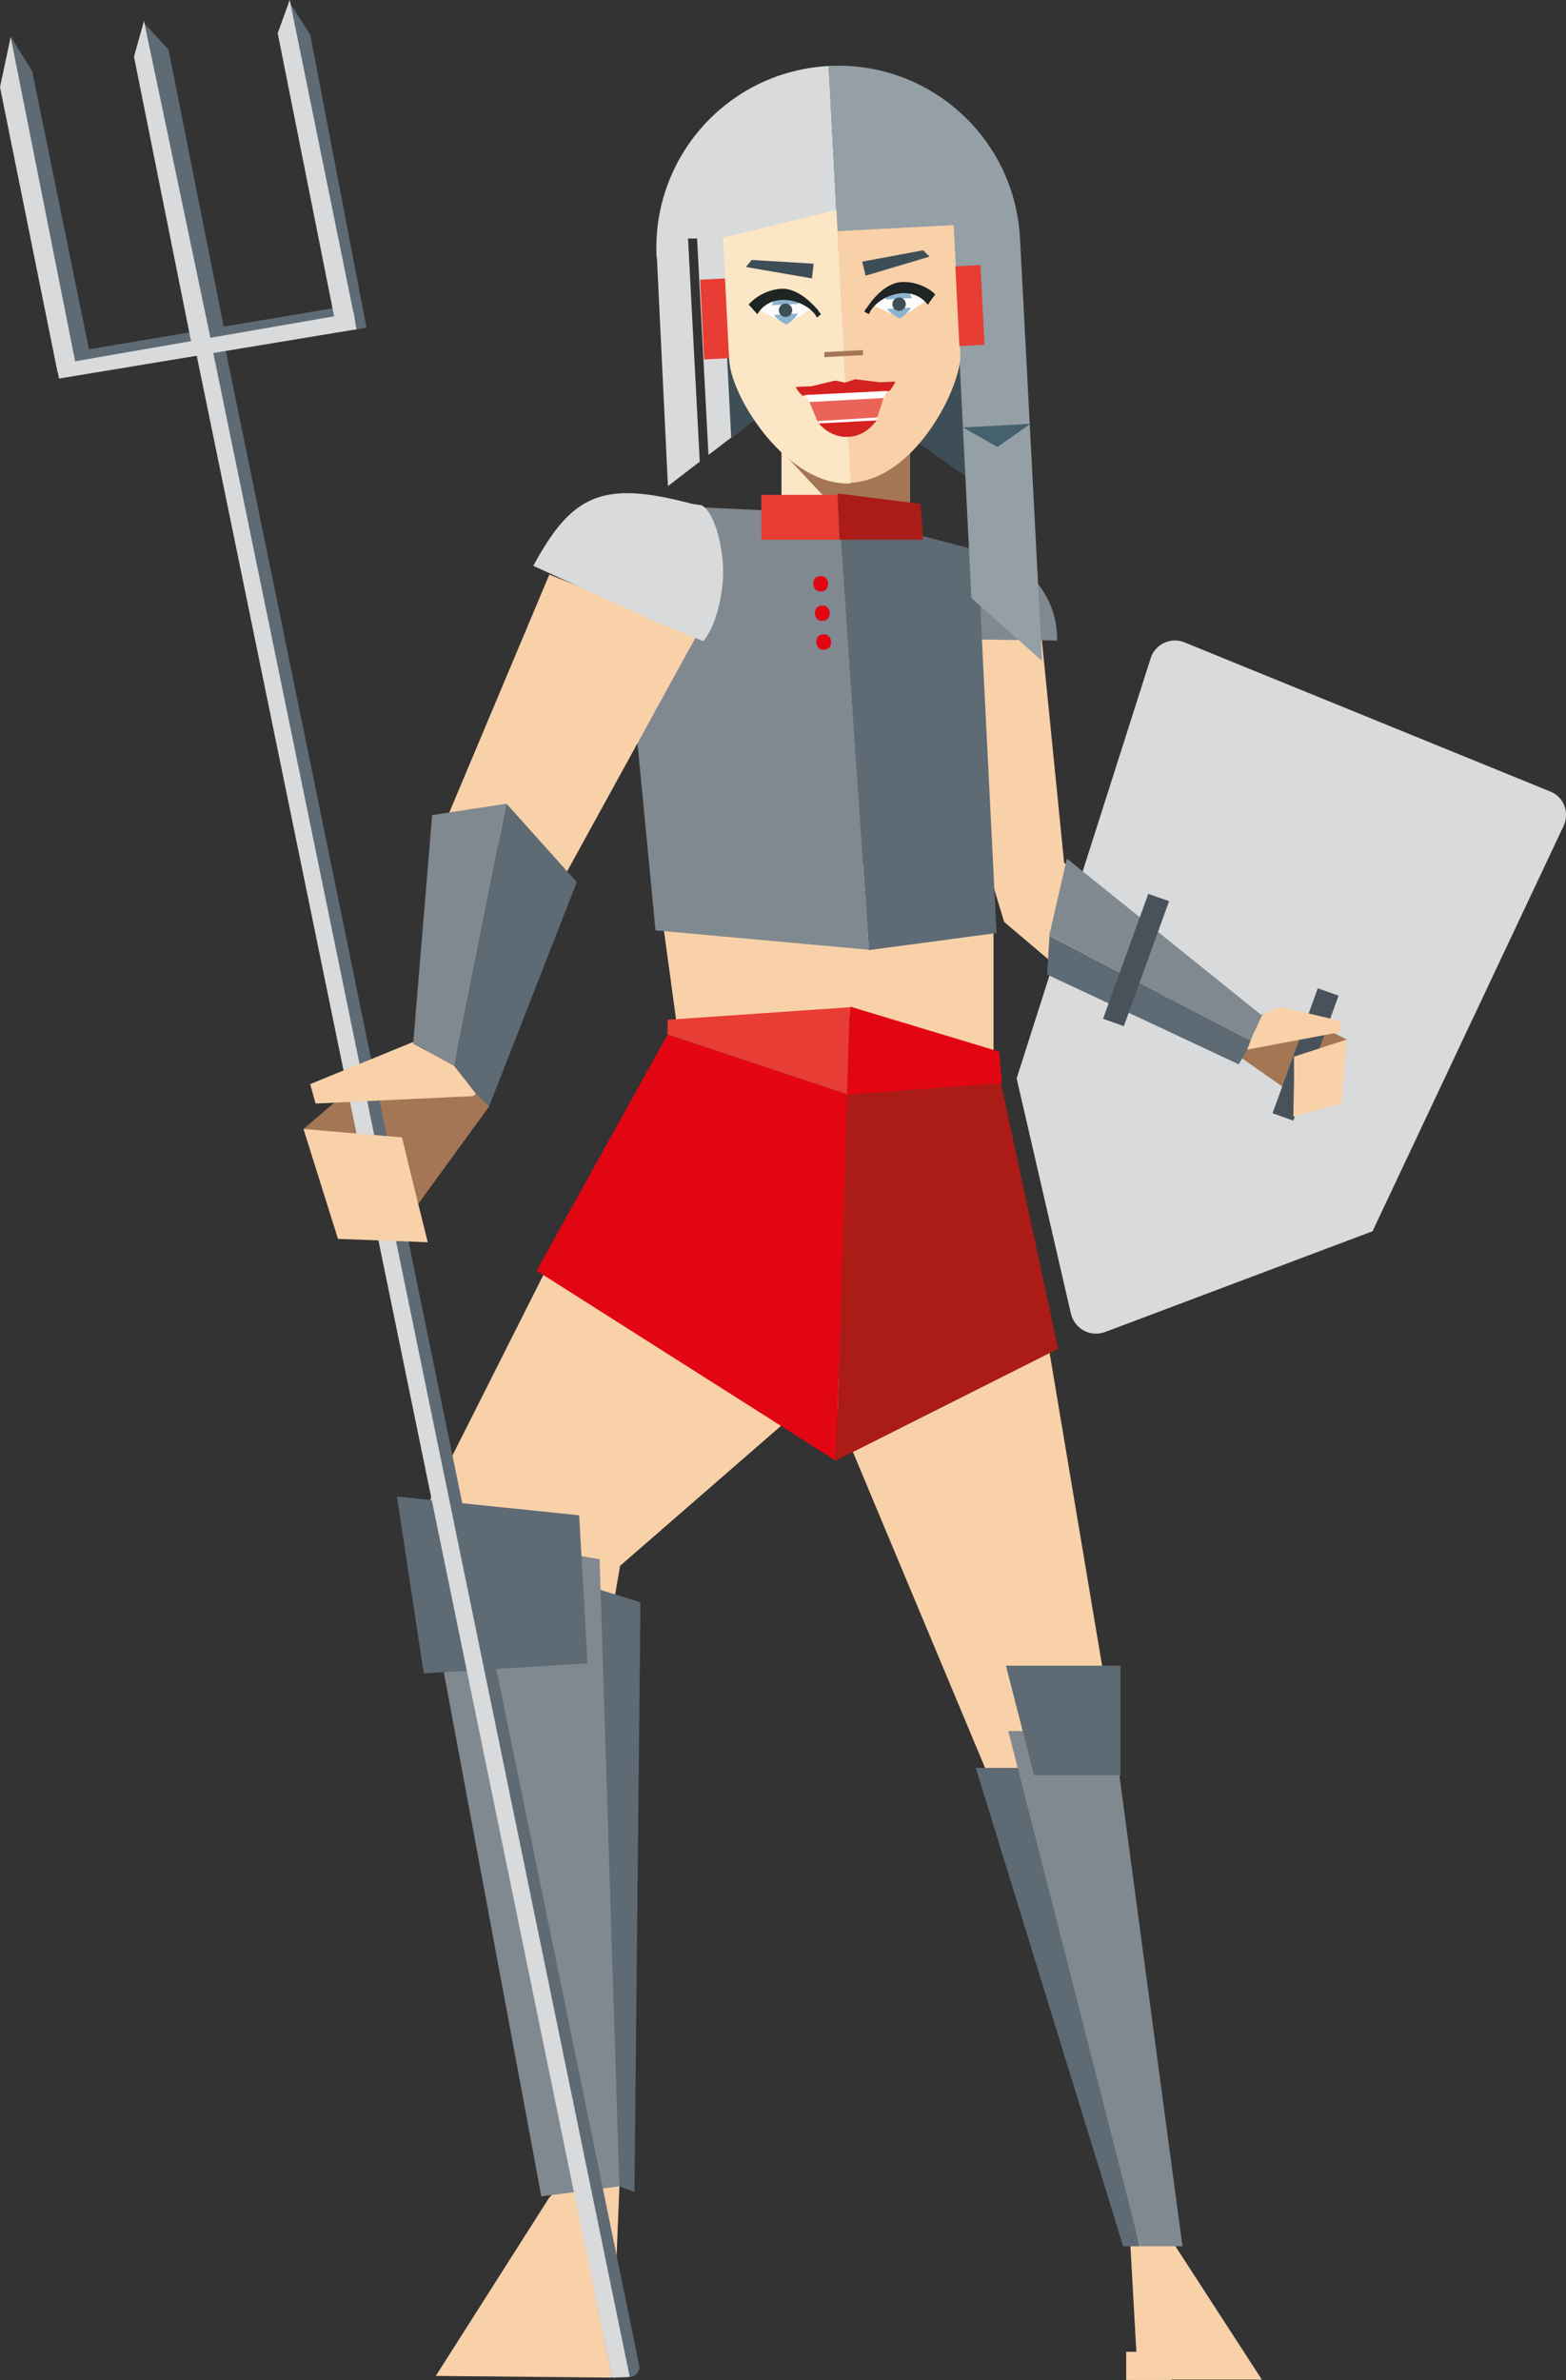 <?xml version="1.0" encoding="UTF-8"?>
<svg id="Ebene_1" xmlns="http://www.w3.org/2000/svg" xmlns:v="https://vecta.io/nano" version="1.1" viewBox="0 0 467.5 710.5">
  <rect x="0" y="0" width="467.5" height="710.5" fill="#333333" stroke="none"/>
  <!-- Generator: Adobe Illustrator 29.4.0, SVG Export Plug-In . SVG Version: 2.1.0 Build 152)  -->
  <defs>
    <style>
      .st0 {
        fill: #5e6a74;
      }

      .st1 {
        fill: #f8d1a9;
      }

      .st2 {
        fill: #fcfcfd;
      }

      .st3 {
        fill: #8db3cf;
      }

      .st4 {
        fill: #a47656;
      }

      .st5 {
        fill: #d52120;
      }

      .st6 {
        fill: #fbe6c6;
      }

      .st7 {
        fill: #808990;
      }

      .st8 {
        fill: #1f2424;
      }

      .st9 {
        fill: #e20613;
      }

      .st10 {
        fill: #fff;
      }

      .st11 {
        fill: #959fa6;
      }

      .st12 {
        fill: #49525a;
      }

      .st13 {
        fill: #ab1c17;
      }

      .st14 {
        fill: #eb6458;
      }

      .st15 {
        fill: #e73d34;
      }

      .st16 {
        fill: #3e4e57;
      }

      .st17 {
        fill: #d8dadb;
      }

      .st18 {
        fill: #45616e;
      }
    </style>
  </defs>
  <path class="st1" d="M122.2,460l12.8,45.3,44.3-3.6,5.8-34.3,57.6-50.1-79.5-38.7-41,81.4h0Z"/>
  <path class="st17" d="M409.8,367.5l-79.9,30.1c-4.4,1.6-9.1-.9-10.2-5.5l-16.2-70.2,40-125.4c1.3-4.2,6-6.4,10-4.8l109.4,44.6c4,1.6,5.7,6.3,3.9,10.2l-57,120.9h0Z"/>
  <path class="st4" d="M374.9,303.3l-4.4,12.4,15.7,11,9.5-5,6.3-11.4-17.8-9.2-9.3,2.2h0Z"/>
  <g>
    <path class="st1" d="M309.8,178.8l-41.3-7.1,31.3,103.6,19.2-4.5-9.2-92h0Z"/>
    <path class="st1" d="M310.3,259.5l-10.4,15.8,21,17.8,49.7,20.5,2.7-8.9-47.2-38.7-15-15.1-1,8.5h.2q0,.1,0,.1Z"/>
  </g>
  <path class="st7" d="M376.7,303.2l-2.9,7.7-60.6-31.6,5.3-23,58.2,46.8h0Z"/>
  <path class="st0" d="M373.8,310.9l-4,6.8-57.2-26.8.7-11.5,60.5,31.5Z"/>
  <path class="st1" d="M185.6,635.9l-21.6,20-33.9,53.3,52.5.5,3-73.9h0Z"/>
  <path class="st0" d="M191.3,478.3l-17.2-5.3,10.7,179.6,4.6,1.7,1.8-176h.1,0Z"/>
  <path class="st7" d="M126.5,456.8l52.5,8.6,5.9,187.2-23.3,3-33.9-182.2-1.1-16.6h0,0Z"/>
  <path class="st0" d="M175.4,496.5l-48.9,3-8-52.8,54.4,5.6,2.5,44.3h0Z"/>
  <g>
    <path class="st1" d="M336.2,647.8l40.5,62.5h-37l-3.5-62.5h.1-.1Z"/>
    <path class="st1" d="M336.2,702h13.5v8.4h-13.5v-8.4ZM308.2,373.2l26.3,156.7-39.8-.7-59.7-142.7,73.2-13.3Z"/>
  </g>
  <path class="st0" d="M335.3,670.5l-44-142.8h15.9l33,142.8h-5,.1Z"/>
  <path class="st7" d="M332.5,516.7h-31.5l39.3,153.8h12.7l-20.6-153.8h.1Z"/>
  <path class="st0" d="M308.6,529.9h25.9v-32.7h-34.2l8.4,32.7h0Z"/>
  <path class="st7" d="M289.2,164.1c14.8.2,26.6,12.3,26.4,27.1l-53.5-.7c.2-14.8,12.3-26.6,27.1-26.4h0Z"/>
  <path class="st1" d="M195.5,258.7l101.1-.7v60.2l-94.4-11.2-6.6-48.2h-.1Z"/>
  <path class="st0" d="M297.5,278.5l-5.7-114.2-41.2-10.9,8.8,130.2,38.1-5.1Z"/>
  <path class="st9" d="M245.9,194.1c3.6-.9,4,4.1,1.2,4.5-3.1.4-3.3-4-1.2-4.5ZM245.9,185.3c3.6-.9,4,4.1,1.2,4.5-3.1.4-3.3-4-1.2-4.5ZM245.9,176.5c3.6-.9,4,4.1,1.2,4.5-3.1.4-3.3-4-1.2-4.5Z"/>
  <path class="st7" d="M195.7,277.8l-12.3-127.6,67.2,3.2,8.8,130.1-63.8-5.8h.1q0,0,0,0h0Z"/>
  <path class="st9" d="M245,189.5c3.5-1.1,4.2,3.9,1.4,4.4-3.1.6-3.5-3.7-1.4-4.4ZM244.6,180.9c3.5-1.1,4.2,3.9,1.4,4.4-3.1.6-3.5-3.7-1.4-4.4ZM244.1,172.1c3.5-1.1,4.2,3.9,1.4,4.4-3.1.6-3.5-3.7-1.4-4.4Z"/>
  <path class="st1" d="M217.4,307.8l-7.2-5.7-4.9,9.7,2.6-4.5,9.5.5h0Z"/>
  <path class="st9" d="M253.4,326.8l-54.1-18-39.1,70.5,89.3,56.7,3.9-109.2h0Z"/>
  <path class="st15" d="M253.4,326.8l-54.1-18v-4.4l55.1-3.8-1,26.3h0Z"/>
  <path class="st13" d="M249.5,436l66.4-33.4-18.6-86.3-43.7-13.3-4,133h0Z"/>
  <path class="st9" d="M252.9,326.8l1-26.3,44.4,13.4.8,9.4-46.1,3.4h0Z"/>
  <path class="st17" d="M196.1,76.8l3.3,68.3,9.5-7.3-3.5-66.6h2.7c0,0,3.4,64.6,3.4,64.6l40.4-30.9-4.5-85.2c-30,1.6-52.9,27.1-51.4,57.1h.1Z"/>
  <path class="st4" d="M271.7,153.4h-38.4l.5-18.7,37.9-2.6v21.3h0Z"/>
  <path class="st6" d="M233.3,138.5v13h15.8l-15.8-16.8v3.8Z"/>
  <path class="st16" d="M217,105.7l1.3,25.2,9.8-7.9-11.1-17.3h0ZM271.6,130.4l37.4,26.5-2.9-55.1-33.4,5.6-1.1,23Z"/>
  <path class="st11" d="M247.4,19.7l2.8,54.2,34.5-1.8,5.3,106.4,21.1,18.8-6.6-126.2c-1.6-30-27.1-53-57.1-51.4h0Z"/>
  <path class="st15" d="M209,83.5l7.5-.4,1.2,23.8-7.5.4-1.2-23.8h0Z"/>
  <path class="st1" d="M284.6,67.2l-34.6,1.8,3.9,75.1c19.7-1,33.3-29.3,32.8-38.5l-2-38.3h-.1,0Z"/>
  <path class="st18" d="M297.9,133.5l-10.4-5.9,20.1-1.1-9.8,6.9h.1,0Z"/>
  <path class="st6" d="M249.6,62.7l-33.8,8.2,1.9,36.6c.6,11.3,17.4,37.7,36.3,36.8l-4.3-81.5h-.1,0Z"/>
  <path class="st15" d="M285.2,79.5l7.5-.4,1.2,23.8-7.5.4-1.2-23.8Z"/>
  <path class="st4" d="M246,105.1l11.6-.6v1.5l-11.5.6v-1.5h-.1Z"/>
  <path class="st2" d="M276.7,89.5c-2.4,1.8-7.2,5.1-8,5.1s-6.2-2.6-8.4-3.7c.9-1.7,10.1-7.1,16.5-1.5h-.1ZM226.2,92.1c2.6,1.6,7.7,4.3,8.5,4.3s5.9-3.2,8-4.5c-1.1-1.6-10.8-6-16.5.3h0Z"/>
  <path class="st16" d="M258.4,82.3l-1-4.2,18.2-3.4,1.9,1.9-19.1,5.7h0Z"/>
  <path class="st3" d="M264.3,89.4c.7-2.4,3.8-4.4,3.8-4.4,0,0,3.3,1.6,4.2,4l-8,.4h0ZM272,91.8c-1,1.9-3.4,3.3-3.4,3.3,0,0-2.5-1.2-3.8-2.9l7.2-.4h0Z"/>
  <path class="st8" d="M258.7,92c1-1.6,5.1-7.5,10.4-7.8s9.3,2.7,10.1,3.7c-.8,1-2,2.7-2.2,3.1-5.1-6.8-15.5-2.5-17.6,2.8l-1.4-.8.6-1h.1Z"/>
  <g>
    <circle class="st16" cx="268.4" cy="90.8" r="2"/>
    <path class="st16" d="M242.4,83l.5-4.3-18.5-1.1-1.7,2.1,19.7,3.4h0Z"/>
  </g>
  <path class="st3" d="M238.4,90.7c-.9-2.3-4.2-4-4.2-4,0,0-3.1,2-3.8,4.4l8-.4h0ZM231,94c1.2,1.7,3.8,2.9,3.8,2.9,0,0,2.3-1.4,3.4-3.3l-7.2.4h0Z"/>
  <path class="st8" d="M244.4,92.8c-1.2-1.4-5.9-6.9-11.2-6.6s-8.9,3.7-9.7,4.7l2.6,2.9c4.3-7.3,15.2-4.1,17.8,1l1.2-1-.8-1h0Z"/>
  <circle class="st16" cx="234.5" cy="92.6" r="2"/>
  <path class="st14" d="M264.7,115.9l-3.1,9.6-17.3.9-3.8-9.2,24.2-1.3h0Z"/>
  <path class="st5" d="M262.6,114.1l-7.3-.9-3,1-3-.6-7.1,1.7-4.6.2c.2.9,1.8,2.5,1.9,2.6l26.1-1.4c0,0,1.5-2,1.7-2.8l-4.7.2h0ZM244.4,126.3c2.2,2.7,5.4,4.3,8.9,4.1,3.5-.2,6.4-2.1,8.5-5.1l-17.4.9h0Z"/>
  <path class="st10" d="M263.8,118.8l-22.1,1.2-1.4-2.1,24.5-1.2-1,2.1ZM261.6,125.5l-17.2.9-.3-.7,17.9-1.1-.4.9h0Z"/>
  <path class="st17" d="M199,152.2c-.2,0-.4,0-.7.1.6,0,1.3.2,1.9.3-.4-.3-.8-.4-1.3-.4h.1Z"/>
  <path class="st4" d="M135.3,313.5l10.7,16.8-21.1,29-18.7-5-15.6-17.3,27.5-23.5h17.2Z"/>
  <path class="st1" d="M164,171.5l-30.2,71.8,33.3,20.8,41.1-74.8-44.2-17.8h0Z"/>
  <path class="st17" d="M209.3,150.8l-2.7-.4c-26.9-7.2-35.9-2.7-47.4,18.5l38.4,17.5,12.4,5c3-3.8,5.2-10.4,5.8-18.3s-2.1-20.1-6.4-22.3h-.1Z"/>
  <path class="st12" d="M329.3,304.1l13.5-37.3,6.2,2.2-13.5,37.3-6.2-2.2ZM379.9,332.3l13.5-37.3,6.2,2.2-13.5,37.3-6.2-2.2Z"/>
  <path class="st15" d="M227.3,147.7h22.7l.6,13.4h-23.3v-13.4Z"/>
  <path class="st13" d="M250,147.3l24.8,3.1.8,10.7h-25l-.6-13.8h0Z"/>
  <path class="st0" d="M188,709.5l-5.3.2L59.9,102.2l6.7-1.4,124.2,605.2c.4,1.8-1,3.5-2.8,3.5h0Z"/>
  <path class="st17" d="M58.1,103.1l4.9-1,125,607.4-5.3.2L58.1,103.1Z"/>
  <g>
    <path class="st0" d="M19.8,105.4l81.4-13.7,1.5,4.4-83.5,14.3s.6-5,.6-5Z"/>
    <path class="st0" d="M22.5,108.5h0L3.2,11l6.4,10.2,17.6,86.2s-4.7,1.1-4.7,1.1ZM105.6,98.5l-.2-.8L86.1.2l6.5,10.1,16.8,87.5s-3.8.7-3.8.7ZM63.1,102.2l-.7-1.1L43.3,7.2l7,7.6,17.2,86.3s-4.4,1.1-4.4,1.1Z"/>
  </g>
  <g>
    <path class="st17" d="M23.1,111.2h-5.9L0,26l3.2-15,19.9,100.2ZM63.1,102.2h-6c0,0-17.1-85.3-17.1-85.3l3-10.7,20.1,96ZM105.9,95.2h-6L82.9,9.9l3.6-9.9s19.4,95.2,19.4,95.2Z"/>
    <path class="st17" d="M106.4,98.3l-88.8,14.7-.7-4.2,88.7-15.4.8,4.9Z"/>
  </g>
  <path class="st1" d="M123.1,352.3l-3.1-12.8-29.4-2.5,10.3,32.8,26.8,1-4.6-18.5ZM123.4,311.4v-.4h0l-30.8,12.6,1.6,5.8,46.5-2.2c.6,0,1.1-.3,1.3-.8l-6.4-8.2-12.2-6.7h0q0,0,0,0h0Z"/>
  <path class="st7" d="M135.6,318.1l15.6-78.2-22.2,3.4-5.6,67.7v.4l12.2,6.7h0Z"/>
  <path class="st0" d="M172.2,263.3l-21-23.4-15.6,78.2,6.4,8.2,4,4,26.2-67h0Z"/>
  <path class="st1" d="M386.3,322.7v-7.3c.1,0,15.7-5.1,15.7-5.1l-1.5,19.1-14.4,3.9.2-10.6h0ZM376.7,303.2c1.2-1.2,5.7-2.6,5.7-2.6l18,4.2-.4,3.3-27.7,5.2,1.7-4.3,2.7-5.8h0Z"/>
</svg>